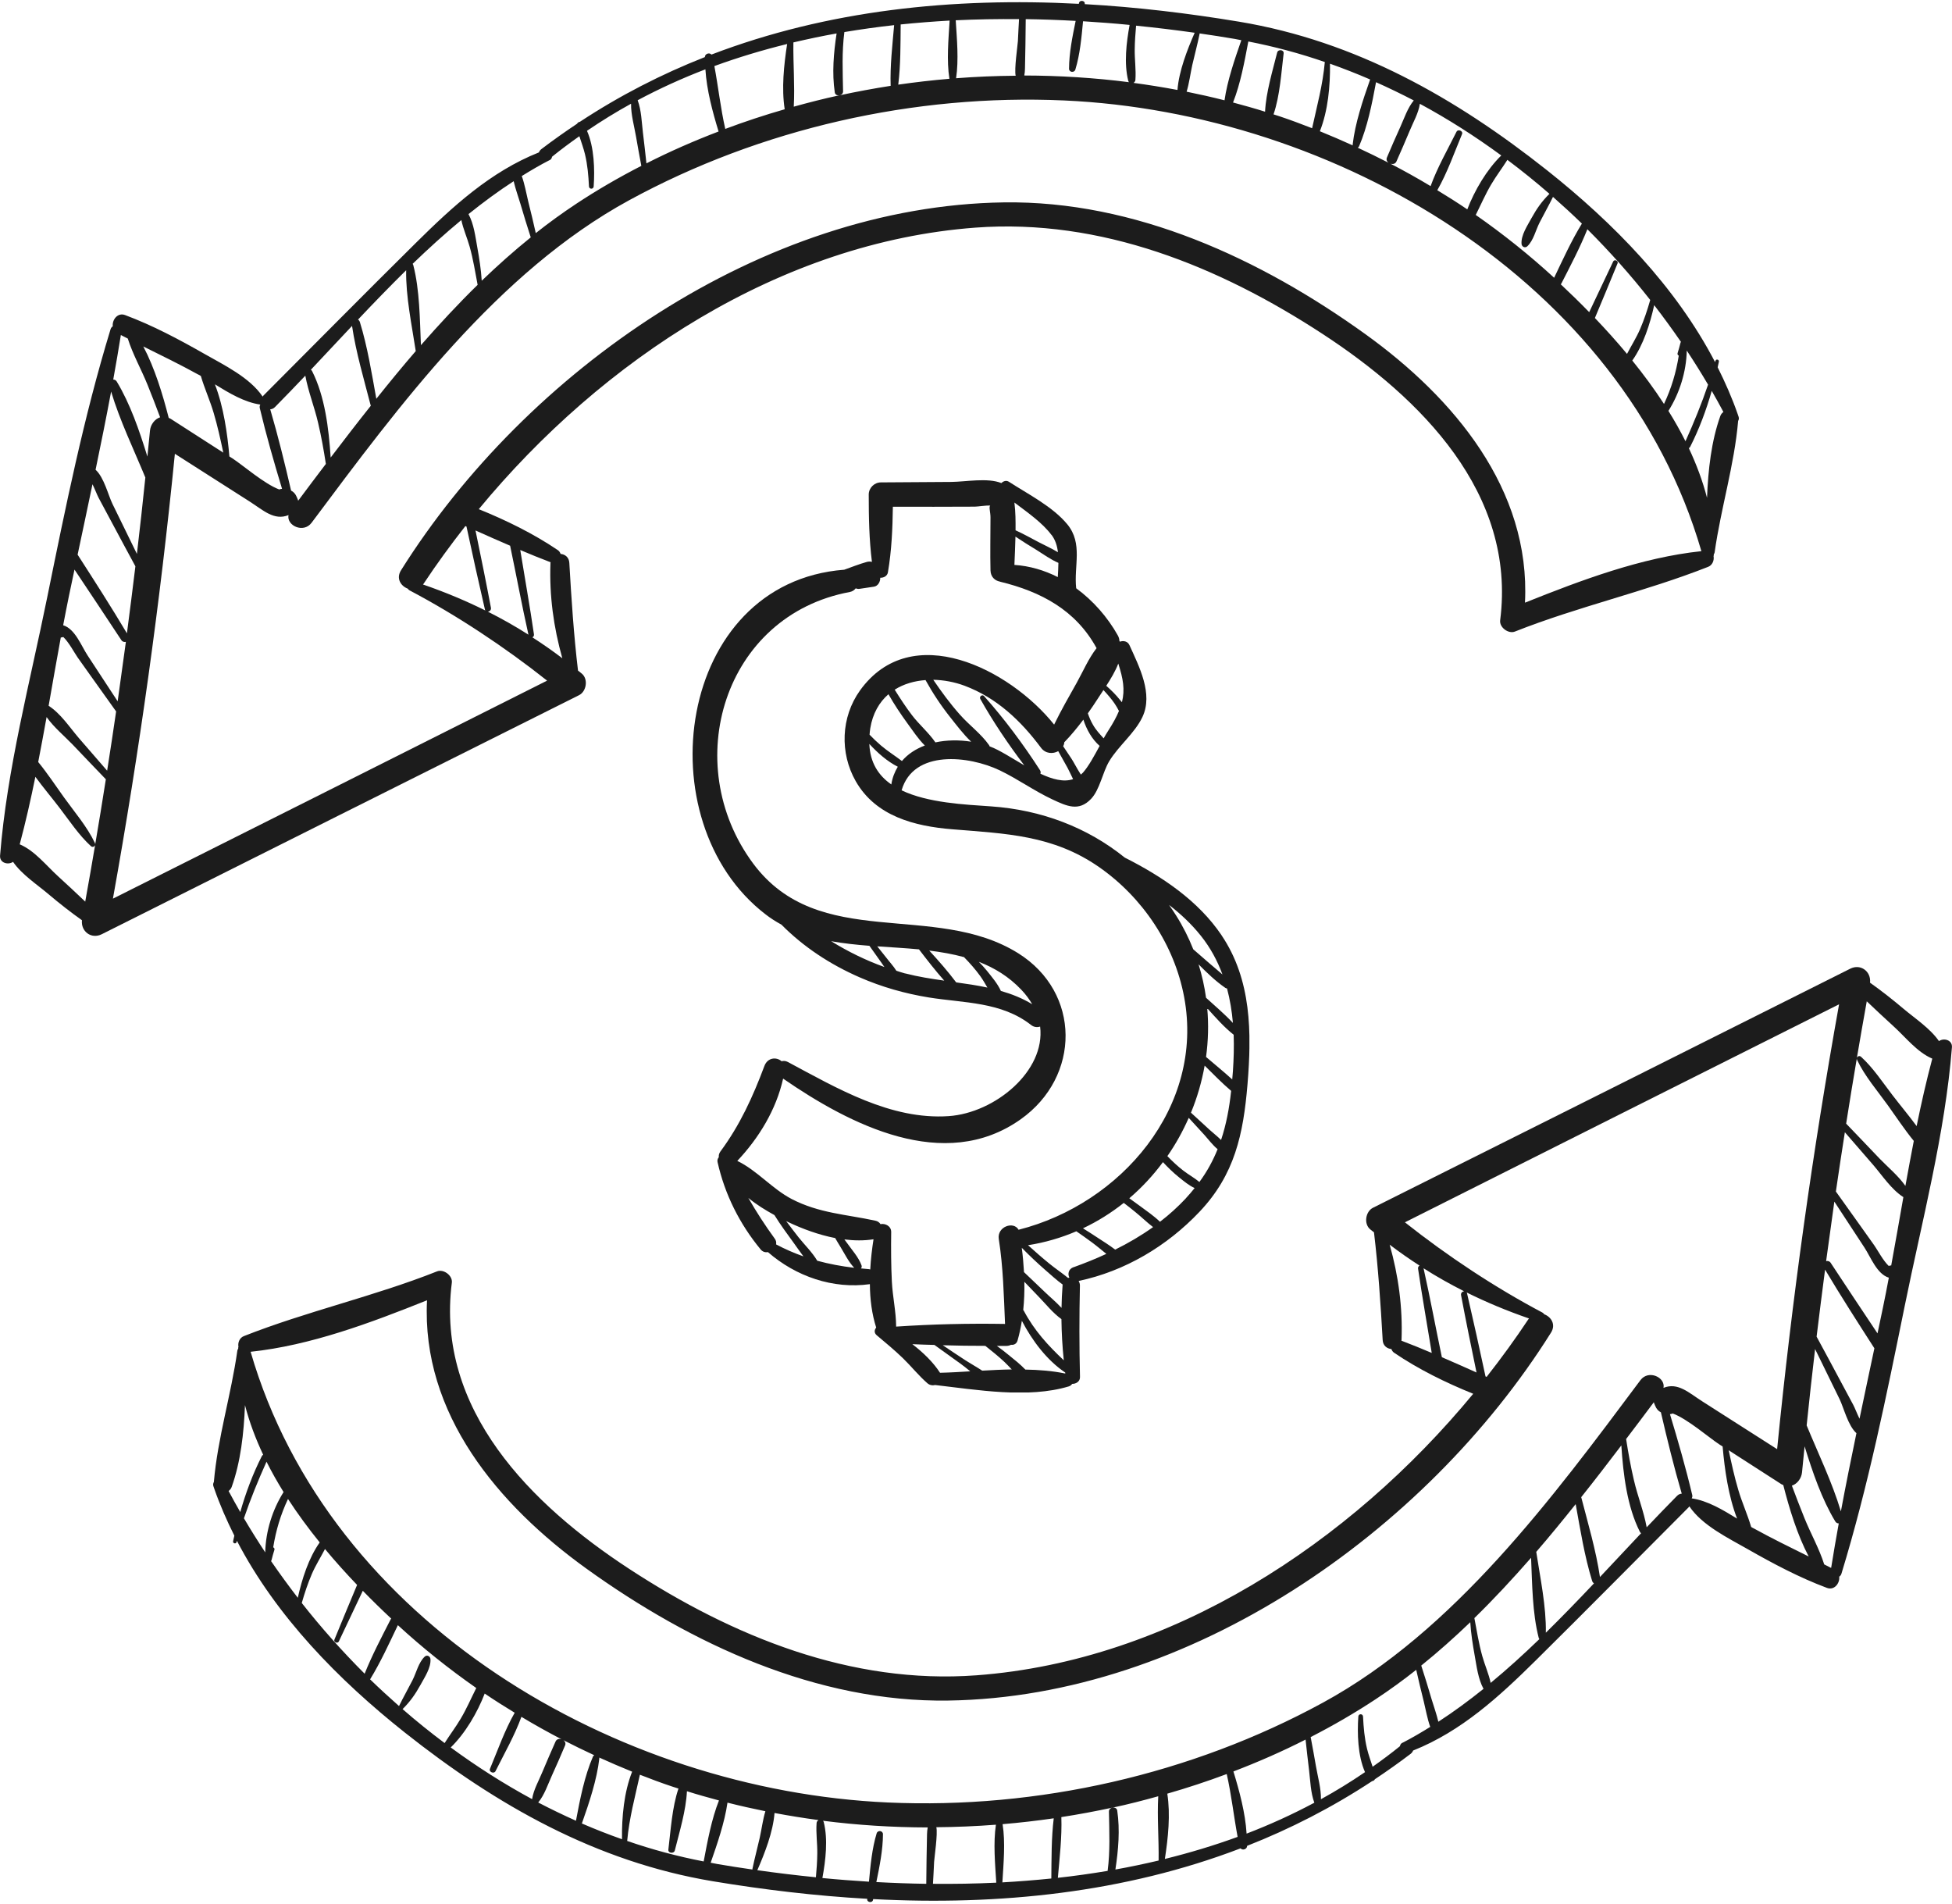 <svg width="80" height="78" viewBox="0 0 80 78" fill="none" xmlns="http://www.w3.org/2000/svg">
<g clip-path="url(#clip0_2643_551)">
<path d="M79.464 42.657C79.108 42.139 78.466 41.718 78.01 41.332C77.57 40.961 77.112 40.599 76.641 40.266C76.691 39.811 76.26 39.477 75.83 39.692C69.311 42.965 62.789 46.225 56.267 49.489C55.965 49.642 55.884 50.146 56.155 50.371C56.208 50.414 56.261 50.452 56.311 50.495C56.486 51.961 56.583 53.435 56.667 54.909C56.679 55.143 56.848 55.261 57.025 55.277C57.044 55.333 57.078 55.389 57.132 55.426C58.133 56.106 59.252 56.655 60.378 57.11C55.319 63.237 48.008 68.05 40.024 68.645C34.877 69.029 30.027 67.056 25.788 64.285C21.777 61.663 17.85 57.764 18.518 52.556C18.555 52.266 18.181 51.989 17.913 52.094C15.318 53.123 12.576 53.728 9.994 54.747C9.816 54.816 9.741 55.018 9.772 55.183C9.772 55.196 9.763 55.208 9.763 55.224C9.763 55.236 9.763 55.252 9.763 55.264C9.747 55.283 9.732 55.305 9.728 55.339C9.476 57.135 8.918 58.927 8.765 60.725C8.737 60.772 8.724 60.831 8.746 60.897C8.752 60.919 8.762 60.937 8.768 60.959C8.771 60.971 8.777 60.984 8.78 60.996C9.011 61.66 9.292 62.299 9.604 62.923C9.588 62.998 9.569 63.075 9.554 63.15C9.535 63.241 9.669 63.278 9.694 63.188C9.7 63.169 9.707 63.15 9.71 63.135C11.322 66.233 13.874 68.835 16.593 70.992C20.349 73.969 24.438 76.288 29.21 77.083C31.312 77.432 33.43 77.684 35.542 77.803C35.542 77.809 35.542 77.815 35.542 77.818C35.526 77.952 35.754 77.984 35.779 77.85C35.779 77.837 35.782 77.828 35.785 77.815C40.962 78.087 46.093 77.553 50.843 75.736C50.922 75.83 51.109 75.777 51.112 75.633C52.88 74.938 54.593 74.062 56.236 72.981C56.283 72.975 56.327 72.947 56.349 72.903C56.844 72.573 57.334 72.227 57.818 71.859C57.868 71.818 57.896 71.775 57.914 71.728C59.895 70.939 61.445 69.515 62.949 68.028C65.044 65.955 67.115 63.858 69.199 61.769C69.215 61.754 69.227 61.738 69.237 61.723C69.76 62.505 70.833 63.022 71.613 63.468C72.664 64.067 73.74 64.64 74.876 65.064C75.178 65.176 75.409 64.871 75.378 64.603C75.418 64.578 75.453 64.537 75.471 64.475C76.572 60.869 77.312 57.2 78.063 53.507C78.768 50.031 79.716 46.453 79.997 42.915C80.022 42.613 79.666 42.516 79.464 42.66V42.657ZM57.434 54.934C57.434 54.934 57.44 54.918 57.44 54.906C57.49 53.563 57.312 52.272 56.954 51.001C57.359 51.309 57.768 51.593 58.179 51.858C58.139 51.879 58.108 51.923 58.117 51.982C58.285 53.136 58.491 54.283 58.678 55.436C58.267 55.261 57.852 55.093 57.434 54.934ZM59.093 55.61C58.838 54.398 58.613 53.176 58.342 51.967C58.884 52.313 59.44 52.624 60.007 52.911C59.935 52.914 59.864 52.977 59.879 53.067C60.079 54.127 60.294 55.183 60.513 56.237C60.041 56.025 59.568 55.816 59.09 55.61H59.093ZM60.881 56.396C60.637 55.261 60.388 54.127 60.126 52.998C60.123 52.983 60.116 52.97 60.107 52.958C60.918 53.36 61.76 53.712 62.665 54.024C62.655 54.036 62.646 54.046 62.637 54.058C62.106 54.859 61.532 55.648 60.927 56.418C60.912 56.411 60.893 56.402 60.877 56.396H60.881ZM17.501 53.282C17.267 57.923 20.414 61.67 24.039 64.278C28.327 67.364 33.483 69.761 38.867 69.68C48.763 69.537 58.435 62.776 63.566 54.604C63.775 54.27 63.572 53.958 63.288 53.852C63.273 53.828 63.251 53.803 63.217 53.784C61.28 52.761 59.321 51.465 57.578 50.084C63.507 47.104 69.439 44.125 75.372 41.151C74.286 47.192 73.438 53.273 72.833 59.379C71.813 58.724 70.79 58.073 69.767 57.421C69.218 57.072 68.766 56.627 68.176 56.867C68.263 56.436 67.561 56.109 67.231 56.552C63.628 61.374 59.605 66.828 54.221 69.764C48.825 72.707 42.531 74.131 36.393 73.857C25.283 73.361 13.493 66.492 10.271 55.389C12.726 55.13 15.196 54.202 17.501 53.279V53.282ZM9.37 61.093C9.423 61.049 9.47 60.999 9.495 60.928C9.863 59.899 9.994 58.73 10.04 57.574C10.218 58.266 10.474 58.946 10.786 59.609C10.764 59.619 10.745 59.637 10.73 59.666C10.358 60.398 10.072 61.168 9.847 61.956C9.682 61.67 9.523 61.383 9.37 61.096V61.093ZM9.997 62.212C10.265 61.423 10.58 60.657 10.923 59.893C11.135 60.317 11.369 60.731 11.622 61.137C11.163 61.863 10.889 62.745 10.87 63.608C10.568 63.15 10.274 62.683 9.997 62.212ZM11.11 63.967C11.11 63.967 11.123 63.945 11.126 63.933C11.16 63.786 11.204 63.646 11.247 63.499C11.26 63.456 11.235 63.418 11.197 63.4C11.31 62.705 11.497 62.072 11.803 61.42C12.202 62.034 12.642 62.63 13.103 63.2C12.648 63.842 12.377 64.696 12.205 65.469C11.825 64.977 11.46 64.475 11.11 63.967ZM12.367 65.684C12.483 65.276 12.617 64.874 12.785 64.484C12.938 64.132 13.144 63.808 13.319 63.471C13.746 63.986 14.189 64.475 14.635 64.942C14.323 65.687 14.011 66.435 13.705 67.183C13.662 67.286 13.836 67.361 13.886 67.258C14.217 66.566 14.541 65.874 14.869 65.182C15.258 65.581 15.648 65.962 16.035 66.323C16.029 66.333 16.02 66.339 16.013 66.348C15.642 67.074 15.249 67.819 14.944 68.58C14.027 67.663 13.162 66.694 12.367 65.681V65.684ZM16.497 70.026C16.497 70.026 16.5 70.026 16.503 70.026C16.809 69.724 17.021 69.421 17.233 69.038C17.398 68.733 17.669 68.337 17.642 67.978C17.632 67.86 17.498 67.794 17.404 67.882C17.149 68.125 17.064 68.536 16.905 68.848C16.724 69.203 16.528 69.546 16.353 69.905C15.951 69.549 15.552 69.185 15.168 68.811C15.598 68.109 15.951 67.333 16.306 66.591C17.317 67.52 18.393 68.38 19.519 69.166C19.307 69.587 19.123 70.017 18.88 70.425C18.677 70.768 18.434 71.086 18.222 71.422C17.632 70.98 17.055 70.516 16.497 70.029V70.026ZM18.471 71.603C19.073 71.017 19.569 70.163 19.865 69.393C20.268 69.668 20.679 69.926 21.094 70.179C20.686 70.893 20.396 71.722 20.081 72.476C20.024 72.607 20.246 72.697 20.308 72.573C20.667 71.853 21.094 71.108 21.369 70.347C21.908 70.671 22.457 70.977 23.015 71.267C22.922 71.236 22.816 71.254 22.769 71.357C22.582 71.772 22.404 72.192 22.226 72.613C22.08 72.969 21.865 73.336 21.808 73.72C20.654 73.096 19.541 72.386 18.474 71.603H18.471ZM22.061 73.854C22.314 73.545 22.448 73.131 22.61 72.772C22.797 72.358 22.984 71.94 23.159 71.519C23.196 71.432 23.159 71.354 23.093 71.304C23.512 71.519 23.933 71.725 24.357 71.921C24.332 71.931 24.313 71.949 24.301 71.977C23.957 72.772 23.77 73.72 23.605 74.605C23.084 74.371 22.566 74.122 22.058 73.857L22.061 73.854ZM23.848 74.714C24.151 73.854 24.463 72.922 24.563 72.049C24.563 72.037 24.563 72.024 24.559 72.015C25.006 72.217 25.455 72.411 25.907 72.594C25.573 73.439 25.48 74.449 25.492 75.362C24.937 75.166 24.388 74.951 23.848 74.717V74.714ZM25.704 75.434C25.788 74.493 26.025 73.632 26.225 72.719C26.665 72.891 27.105 73.056 27.554 73.205C27.638 73.233 27.722 73.258 27.806 73.286C27.544 74.053 27.488 75.001 27.392 75.786C27.373 75.939 27.619 75.967 27.657 75.82C27.844 75.069 28.115 74.19 28.153 73.395C28.586 73.533 29.026 73.654 29.466 73.773C29.16 74.546 28.998 75.437 28.839 76.272C27.775 76.067 26.727 75.786 25.701 75.431L25.704 75.434ZM30.835 76.603C30.352 76.534 29.874 76.459 29.4 76.378C29.31 76.363 29.216 76.344 29.126 76.325C29.403 75.528 29.697 74.677 29.815 73.863C30.33 73.994 30.847 74.109 31.368 74.215C31.262 74.564 31.215 74.948 31.137 75.3C31.041 75.727 30.925 76.148 30.838 76.575C30.838 76.584 30.838 76.59 30.838 76.6L30.835 76.603ZM33.495 75.951C33.492 76.275 33.467 76.6 33.439 76.921C32.632 76.84 31.827 76.743 31.038 76.631C31.34 75.939 31.683 75.066 31.743 74.287C32.338 74.399 32.94 74.496 33.545 74.577C33.505 74.602 33.471 74.642 33.467 74.698C33.436 75.113 33.502 75.537 33.495 75.951ZM37.993 75.147C37.977 75.827 37.968 76.509 37.962 77.189C37.279 77.179 36.596 77.154 35.916 77.117C36.05 76.466 36.184 75.799 36.187 75.157C36.187 75.007 35.972 74.979 35.928 75.122C35.738 75.746 35.676 76.431 35.613 77.102C34.974 77.061 34.334 77.014 33.705 76.952C33.839 76.213 33.938 75.375 33.761 74.664C33.754 74.639 33.745 74.621 33.729 74.605C35.145 74.786 36.583 74.876 38.021 74.879C38.002 74.969 37.996 75.066 37.993 75.153V75.147ZM38.236 77.192C38.252 76.89 38.271 76.59 38.283 76.288C38.293 76.117 38.439 75.125 38.374 74.87C39.188 74.864 40.002 74.829 40.816 74.767C40.704 75.521 40.782 76.363 40.831 77.142C39.968 77.183 39.1 77.198 38.236 77.189V77.192ZM43.09 76.971C42.422 77.039 41.755 77.092 41.081 77.13C41.128 76.347 41.209 75.499 41.09 74.745C41.792 74.686 42.491 74.605 43.186 74.505C43.087 75.316 43.096 76.154 43.087 76.971H43.09ZM45.448 74.231C45.463 75.051 45.501 75.839 45.395 76.659C44.721 76.771 44.041 76.868 43.355 76.943C43.426 76.12 43.526 75.275 43.498 74.455C44.203 74.346 44.902 74.215 45.597 74.066C45.519 74.081 45.444 74.137 45.448 74.231ZM45.713 76.603C45.834 75.811 45.906 74.979 45.788 74.187C45.772 74.091 45.688 74.056 45.607 74.066C46.234 73.932 46.854 73.773 47.469 73.601C47.422 74.468 47.497 75.362 47.484 76.235C46.898 76.372 46.309 76.497 45.713 76.603ZM47.74 76.173C47.874 75.303 47.974 74.349 47.84 73.495C48.663 73.258 49.477 72.99 50.276 72.691C50.469 73.545 50.563 74.412 50.722 75.266C49.749 75.621 48.754 75.92 47.74 76.17V76.173ZM51.09 75.132C51.037 74.281 50.797 73.392 50.55 72.585C51.561 72.199 52.55 71.765 53.507 71.279C53.554 71.7 53.598 72.121 53.651 72.541C53.704 72.987 53.713 73.445 53.866 73.866C52.968 74.346 52.041 74.767 51.09 75.132ZM57.478 71.407C57.415 71.438 57.384 71.491 57.375 71.55C57.01 71.846 56.636 72.124 56.255 72.392C56.177 72.149 56.087 71.906 56.027 71.659C55.921 71.22 55.884 70.784 55.862 70.335C55.856 70.21 55.675 70.21 55.669 70.335C55.622 71.02 55.644 71.934 55.943 72.613C55.357 73.012 54.755 73.383 54.137 73.723C54.144 73.277 54.009 72.813 53.934 72.379C53.866 71.977 53.791 71.578 53.716 71.176C54.633 70.706 55.522 70.191 56.377 69.627C56.947 69.25 57.503 68.848 58.042 68.421C58.136 68.854 58.245 69.287 58.351 69.718C58.435 70.06 58.495 70.422 58.616 70.759C58.245 70.989 57.868 71.211 57.481 71.41L57.478 71.407ZM58.947 70.543C58.875 70.232 58.763 69.926 58.672 69.624C58.535 69.163 58.398 68.701 58.248 68.246C58.941 67.688 59.608 67.093 60.257 66.47C60.285 66.928 60.357 67.383 60.438 67.835C60.519 68.284 60.578 68.792 60.8 69.2C60.201 69.68 59.586 70.135 58.95 70.547L58.947 70.543ZM61.093 68.957C61.015 68.586 60.852 68.225 60.75 67.86C60.606 67.346 60.525 66.825 60.425 66.301C61.23 65.516 62 64.684 62.749 63.83C62.796 64.908 62.799 66.086 63.061 67.106C63.067 67.127 63.076 67.146 63.089 67.162C62.443 67.785 61.779 68.39 61.096 68.954L61.093 68.957ZM63.354 66.9C63.373 65.825 63.123 64.653 62.961 63.587C63.513 62.948 64.049 62.293 64.577 61.632C64.767 62.683 64.938 63.761 65.25 64.774C65.266 64.824 65.294 64.858 65.328 64.877C64.683 65.56 64.025 66.239 63.354 66.9ZM65.572 64.618C65.409 63.521 65.082 62.424 64.804 61.346C65.366 60.641 65.912 59.93 66.448 59.226C66.526 60.42 66.685 61.732 67.209 62.767C67.222 62.792 67.24 62.81 67.259 62.823C66.701 63.415 66.139 64.017 65.572 64.618ZM68.725 61.299C68.313 61.716 67.898 62.147 67.487 62.58C67.368 61.928 67.112 61.296 66.963 60.647C66.832 60.093 66.732 59.528 66.644 58.964C67.028 58.459 67.409 57.954 67.78 57.456C67.783 57.468 67.783 57.477 67.789 57.49C67.805 57.524 67.817 57.562 67.833 57.596C67.886 57.73 67.964 57.817 68.07 57.87C68.329 58.986 68.603 60.105 68.924 61.202C68.856 61.205 68.787 61.233 68.725 61.299ZM69.333 61.392C69.355 61.352 69.368 61.305 69.352 61.249C69.09 60.142 68.772 59.039 68.441 57.945C68.478 57.942 68.516 57.932 68.556 57.917C69.168 58.144 70.057 58.921 70.472 59.189C70.515 59.217 70.556 59.245 70.6 59.27C70.6 59.27 70.6 59.273 70.6 59.276C70.681 60.205 70.833 61.296 71.192 62.224C70.603 61.863 69.982 61.489 69.333 61.395V61.392ZM71.86 62.62C71.828 62.605 71.797 62.586 71.769 62.567C71.619 62.056 71.392 61.561 71.242 61.049C71.083 60.513 70.964 59.971 70.849 59.425C71.57 59.89 72.29 60.354 73.01 60.816C73.035 60.831 73.06 60.837 73.085 60.85C73.335 61.825 73.659 62.888 74.127 63.777C73.366 63.4 72.605 63.029 71.86 62.617V62.62ZM75.044 64.244C74.951 64.194 74.857 64.151 74.763 64.101C74.558 63.453 74.211 62.842 73.956 62.212C73.775 61.769 73.606 61.321 73.438 60.875C73.656 60.803 73.828 60.579 73.853 60.333C73.887 59.977 73.924 59.619 73.959 59.263C74.289 60.333 74.667 61.433 75.216 62.34C75.25 62.396 75.303 62.421 75.359 62.421C75.25 63.026 75.144 63.633 75.047 64.244H75.044ZM75.446 61.928C75.091 60.741 74.52 59.563 74.043 58.406C74.149 57.362 74.267 56.318 74.389 55.277C74.723 55.963 75.06 56.648 75.393 57.331C75.559 57.668 75.737 58.416 76.083 58.724C75.861 59.79 75.646 60.856 75.446 61.928ZM76.207 58.126C76.108 57.923 76.023 57.699 75.958 57.574C75.777 57.237 75.596 56.898 75.415 56.561C75.094 55.963 74.776 55.364 74.451 54.769C74.561 53.852 74.679 52.939 74.798 52.023C75.446 53.111 76.133 54.18 76.819 55.246C76.616 56.206 76.41 57.166 76.211 58.126H76.207ZM77.171 53.572C77.096 53.927 77.022 54.283 76.947 54.635C76.301 53.675 75.668 52.709 75.028 51.745C74.982 51.674 74.907 51.658 74.841 51.674C74.951 50.86 75.063 50.047 75.178 49.236C75.59 49.863 75.999 50.489 76.41 51.116C76.672 51.515 76.922 52.204 77.411 52.353C77.334 52.761 77.255 53.167 77.171 53.572ZM77.505 51.851C77.477 51.851 77.446 51.858 77.415 51.87C77.415 51.87 77.411 51.87 77.408 51.873C77.181 51.661 76.944 51.212 76.819 51.035C76.635 50.776 76.451 50.517 76.267 50.259C75.924 49.779 75.584 49.302 75.241 48.822C75.359 48.011 75.481 47.201 75.609 46.394C75.992 46.839 76.379 47.282 76.766 47.728C77.146 48.17 77.511 48.734 78.007 49.052C77.842 49.987 77.68 50.923 77.508 51.855L77.505 51.851ZM78.085 48.585C77.795 48.173 77.362 47.815 77.025 47.466C76.569 46.992 76.12 46.512 75.662 46.041C75.802 45.147 75.949 44.249 76.101 43.358C76.095 43.38 76.098 43.405 76.111 43.433C76.429 44.1 76.941 44.692 77.371 45.29C77.72 45.776 78.054 46.285 78.434 46.749C78.316 47.36 78.201 47.974 78.091 48.588L78.085 48.585ZM78.55 46.141C78.232 45.708 77.882 45.293 77.558 44.87C77.153 44.343 76.766 43.751 76.273 43.302C76.207 43.242 76.12 43.283 76.101 43.352C76.232 42.575 76.367 41.803 76.507 41.029C76.872 41.379 77.243 41.721 77.614 42.061C78.107 42.51 78.575 43.115 79.192 43.377C78.949 44.287 78.74 45.212 78.55 46.144V46.141Z" fill="#1C1C1C"/>
</g>
<g clip-path="url(#clip1_2643_551)">
<path d="M0.536 35.316C0.892 35.834 1.534 36.254 1.99 36.641C2.429 37.012 2.888 37.373 3.359 37.707C3.309 38.162 3.739 38.495 4.17 38.28C10.689 35.008 17.211 31.747 23.733 28.484C24.035 28.331 24.116 27.826 23.845 27.602C23.792 27.558 23.739 27.521 23.689 27.477C23.514 26.012 23.418 24.538 23.333 23.064C23.321 22.83 23.152 22.711 22.975 22.696C22.956 22.64 22.922 22.584 22.869 22.546C21.867 21.867 20.748 21.318 19.622 20.863C24.681 14.735 31.992 9.923 39.976 9.327C45.123 8.944 49.973 10.917 54.212 13.688C58.223 16.309 62.15 20.209 61.482 25.417C61.445 25.707 61.819 25.984 62.087 25.878C64.682 24.85 67.424 24.245 70.006 23.226C70.184 23.157 70.259 22.954 70.228 22.789C70.228 22.777 70.237 22.764 70.237 22.749C70.237 22.736 70.237 22.721 70.237 22.708C70.253 22.69 70.268 22.668 70.272 22.634C70.524 20.838 71.082 19.046 71.235 17.247C71.263 17.201 71.276 17.142 71.254 17.076C71.248 17.054 71.238 17.035 71.232 17.014C71.229 17.001 71.223 16.989 71.22 16.976C70.989 16.312 70.708 15.673 70.396 15.05C70.412 14.975 70.431 14.897 70.446 14.822C70.465 14.732 70.331 14.695 70.306 14.785C70.3 14.804 70.293 14.822 70.29 14.838C68.678 11.74 66.126 9.137 63.407 6.98C59.651 4.004 55.562 1.685 50.79 0.89C48.688 0.541 46.57 0.288 44.458 0.17C44.458 0.164 44.458 0.157 44.458 0.154C44.474 0.02 44.246 -0.011 44.221 0.123C44.221 0.136 44.218 0.145 44.215 0.157C39.038 -0.114 33.907 0.419 29.157 2.236C29.078 2.143 28.891 2.196 28.888 2.339C27.12 3.034 25.407 3.91 23.764 4.992C23.717 4.998 23.673 5.026 23.651 5.07C23.155 5.4 22.666 5.746 22.182 6.114C22.132 6.154 22.104 6.198 22.086 6.245C20.105 7.033 18.555 8.458 17.052 9.945C14.956 12.017 12.884 14.115 10.801 16.203C10.785 16.219 10.773 16.235 10.764 16.25C10.24 15.468 9.167 14.95 8.387 14.505C7.336 13.906 6.26 13.333 5.124 12.909C4.822 12.796 4.591 13.102 4.622 13.37C4.582 13.395 4.547 13.435 4.529 13.498C3.428 17.104 2.688 20.773 1.937 24.466C1.232 27.942 0.284 31.52 0.003 35.057C-0.022 35.36 0.334 35.456 0.536 35.313V35.316ZM22.566 23.039C22.566 23.039 22.56 23.054 22.56 23.067C22.51 24.41 22.688 25.701 23.046 26.972C22.641 26.664 22.232 26.38 21.82 26.115C21.861 26.093 21.892 26.05 21.883 25.99C21.715 24.837 21.509 23.69 21.322 22.537C21.733 22.711 22.148 22.88 22.566 23.039ZM20.907 22.362C21.162 23.575 21.387 24.797 21.658 26.006C21.116 25.66 20.56 25.348 19.993 25.062C20.064 25.058 20.136 24.996 20.121 24.906C19.921 23.846 19.706 22.789 19.488 21.736C19.959 21.948 20.433 22.157 20.91 22.362H20.907ZM19.119 21.577C19.363 22.711 19.612 23.846 19.874 24.974C19.877 24.99 19.884 25.002 19.893 25.015C19.082 24.613 18.24 24.261 17.335 23.949C17.345 23.936 17.354 23.927 17.363 23.915C17.894 23.113 18.468 22.325 19.073 21.555C19.088 21.561 19.107 21.571 19.123 21.577H19.119ZM62.499 24.691C62.733 20.05 59.586 16.303 55.961 13.694C51.673 10.608 46.517 8.212 41.133 8.293C31.237 8.436 21.565 15.197 16.434 23.369C16.225 23.703 16.428 24.014 16.712 24.12C16.727 24.145 16.749 24.17 16.783 24.189C18.72 25.211 20.679 26.508 22.422 27.889C16.493 30.868 10.561 33.848 4.628 36.822C5.714 30.781 6.562 24.7 7.167 18.594C8.187 19.248 9.21 19.9 10.233 20.551C10.782 20.901 11.235 21.346 11.824 21.106C11.737 21.536 12.438 21.864 12.769 21.421C16.372 16.599 20.395 11.145 25.779 8.208C31.174 5.266 37.469 3.842 43.607 4.116C54.717 4.611 66.507 11.481 69.729 22.584C67.274 22.842 64.804 23.771 62.499 24.694V24.691ZM70.63 16.88C70.577 16.923 70.53 16.973 70.505 17.045C70.137 18.073 70.006 19.242 69.96 20.399C69.782 19.707 69.526 19.027 69.214 18.363C69.236 18.354 69.255 18.335 69.27 18.307C69.641 17.575 69.928 16.805 70.153 16.016C70.318 16.303 70.477 16.59 70.63 16.877V16.88ZM70.003 15.761C69.735 16.549 69.42 17.316 69.077 18.08C68.865 17.656 68.631 17.241 68.378 16.836C68.837 16.11 69.111 15.228 69.13 14.364C69.433 14.822 69.726 15.29 70.003 15.761ZM68.89 14.006C68.89 14.006 68.877 14.028 68.874 14.04C68.84 14.187 68.796 14.327 68.753 14.473C68.74 14.517 68.765 14.554 68.802 14.573C68.69 15.268 68.503 15.901 68.197 16.552C67.798 15.938 67.358 15.343 66.897 14.773C67.352 14.13 67.624 13.277 67.795 12.504C68.175 12.996 68.54 13.498 68.89 14.006ZM67.633 12.288C67.517 12.697 67.383 13.099 67.215 13.489C67.062 13.841 66.856 14.165 66.681 14.501C66.254 13.987 65.811 13.498 65.365 13.03C65.677 12.285 65.989 11.537 66.295 10.789C66.338 10.686 66.164 10.611 66.114 10.714C65.783 11.406 65.459 12.098 65.131 12.79C64.742 12.391 64.352 12.011 63.965 11.649C63.971 11.64 63.98 11.634 63.987 11.624C64.358 10.898 64.751 10.153 65.056 9.393C65.974 10.309 66.838 11.279 67.633 12.292V12.288ZM63.503 7.947C63.503 7.947 63.5 7.947 63.497 7.947C63.191 8.249 62.979 8.551 62.767 8.935C62.602 9.24 62.331 9.636 62.358 9.994C62.368 10.113 62.502 10.178 62.596 10.091C62.851 9.848 62.936 9.436 63.095 9.125C63.276 8.769 63.472 8.427 63.647 8.068C64.049 8.423 64.448 8.788 64.832 9.162C64.401 9.863 64.049 10.64 63.694 11.381C62.683 10.453 61.607 9.592 60.481 8.807C60.693 8.386 60.877 7.956 61.12 7.548C61.323 7.205 61.566 6.887 61.778 6.55C62.368 6.993 62.945 7.457 63.503 7.943V7.947ZM61.529 6.369C60.927 6.955 60.431 7.809 60.135 8.579C59.732 8.305 59.321 8.046 58.906 7.794C59.314 7.08 59.604 6.251 59.919 5.497C59.976 5.366 59.754 5.275 59.692 5.4C59.333 6.12 58.906 6.865 58.631 7.626C58.092 7.301 57.543 6.996 56.984 6.706C57.078 6.737 57.184 6.719 57.231 6.616C57.418 6.201 57.596 5.78 57.774 5.36C57.92 5.004 58.135 4.636 58.191 4.253C59.346 4.876 60.459 5.587 61.526 6.369H61.529ZM57.939 4.119C57.686 4.428 57.552 4.842 57.39 5.201C57.203 5.615 57.016 6.033 56.841 6.454C56.804 6.541 56.841 6.619 56.907 6.669C56.489 6.454 56.068 6.248 55.643 6.051C55.668 6.042 55.687 6.023 55.699 5.995C56.042 5.201 56.23 4.253 56.395 3.368C56.916 3.602 57.434 3.851 57.942 4.116L57.939 4.119ZM56.152 3.259C55.849 4.119 55.537 5.051 55.437 5.924C55.437 5.936 55.437 5.949 55.441 5.958C54.995 5.755 54.545 5.562 54.093 5.378C54.427 4.534 54.52 3.524 54.508 2.61C55.063 2.807 55.612 3.022 56.152 3.256V3.259ZM54.296 2.539C54.212 3.48 53.975 4.34 53.775 5.254C53.335 5.082 52.895 4.917 52.446 4.767C52.362 4.739 52.278 4.714 52.194 4.686C52.456 3.92 52.512 2.972 52.608 2.187C52.627 2.034 52.381 2.006 52.343 2.152C52.156 2.903 51.885 3.782 51.847 4.577C51.414 4.44 50.974 4.318 50.534 4.2C50.84 3.427 51.002 2.536 51.161 1.7C52.225 1.906 53.273 2.187 54.299 2.542L54.296 2.539ZM49.165 1.37C49.648 1.438 50.126 1.513 50.6 1.594C50.69 1.61 50.784 1.629 50.874 1.647C50.597 2.445 50.303 3.296 50.185 4.11C49.67 3.979 49.153 3.863 48.632 3.757C48.738 3.408 48.785 3.025 48.862 2.673C48.959 2.246 49.075 1.825 49.162 1.398C49.162 1.389 49.162 1.382 49.162 1.373L49.165 1.37ZM46.505 2.021C46.508 1.697 46.533 1.373 46.561 1.052C47.368 1.133 48.173 1.23 48.962 1.342C48.66 2.034 48.317 2.907 48.257 3.686C47.662 3.574 47.06 3.477 46.455 3.396C46.495 3.371 46.529 3.33 46.533 3.274C46.564 2.86 46.498 2.436 46.505 2.021ZM42.007 2.825C42.023 2.146 42.032 1.463 42.038 0.784C42.721 0.793 43.404 0.818 44.084 0.856C43.95 1.507 43.816 2.174 43.813 2.816C43.813 2.966 44.028 2.994 44.072 2.85C44.262 2.227 44.324 1.541 44.387 0.871C45.026 0.912 45.666 0.958 46.295 1.021C46.161 1.76 46.062 2.598 46.239 3.309C46.246 3.334 46.255 3.352 46.271 3.368C44.855 3.187 43.417 3.097 41.979 3.094C41.998 3.003 42.004 2.907 42.007 2.819V2.825ZM41.764 0.781C41.748 1.083 41.729 1.382 41.717 1.685C41.707 1.856 41.561 2.847 41.626 3.103C40.812 3.109 39.998 3.143 39.184 3.206C39.296 2.451 39.218 1.61 39.169 0.831C40.032 0.79 40.9 0.775 41.764 0.784V0.781ZM36.91 1.002C37.578 0.934 38.245 0.881 38.919 0.843C38.872 1.625 38.791 2.473 38.91 3.228C38.208 3.287 37.509 3.368 36.814 3.468C36.913 2.657 36.904 1.819 36.913 1.002H36.91ZM34.552 3.742C34.537 2.922 34.499 2.134 34.605 1.314C35.279 1.202 35.959 1.105 36.645 1.03C36.574 1.853 36.474 2.698 36.502 3.517C35.797 3.627 35.098 3.757 34.403 3.907C34.481 3.891 34.556 3.835 34.552 3.742ZM34.287 1.37C34.166 2.162 34.094 2.994 34.212 3.785C34.228 3.882 34.312 3.916 34.393 3.907C33.766 4.041 33.146 4.2 32.531 4.371C32.578 3.505 32.503 2.61 32.516 1.738C33.102 1.601 33.691 1.476 34.287 1.37ZM32.26 1.8C32.126 2.67 32.026 3.623 32.16 4.477C31.337 4.714 30.523 4.982 29.724 5.282C29.531 4.428 29.437 3.561 29.278 2.707C30.251 2.352 31.246 2.052 32.26 1.803V1.8ZM28.91 2.841C28.963 3.692 29.203 4.58 29.45 5.388C28.439 5.774 27.45 6.207 26.493 6.694C26.446 6.273 26.402 5.852 26.349 5.431C26.296 4.986 26.287 4.527 26.134 4.107C27.032 3.627 27.959 3.206 28.91 2.841ZM22.522 6.566C22.585 6.535 22.616 6.482 22.625 6.422C22.99 6.126 23.364 5.849 23.745 5.581C23.823 5.824 23.913 6.067 23.973 6.313C24.079 6.753 24.116 7.189 24.138 7.638C24.144 7.763 24.325 7.763 24.331 7.638C24.378 6.952 24.356 6.039 24.057 5.36C24.643 4.961 25.245 4.59 25.863 4.25C25.857 4.696 25.991 5.16 26.066 5.593C26.134 5.995 26.209 6.394 26.284 6.796C25.367 7.267 24.478 7.781 23.623 8.346C23.052 8.723 22.497 9.125 21.958 9.552C21.864 9.119 21.755 8.685 21.649 8.255C21.565 7.912 21.506 7.551 21.384 7.214C21.755 6.983 22.132 6.762 22.519 6.563L22.522 6.566ZM21.053 7.429C21.125 7.741 21.237 8.046 21.328 8.349C21.465 8.81 21.602 9.271 21.752 9.726C21.059 10.284 20.392 10.88 19.743 11.503C19.715 11.045 19.643 10.59 19.562 10.138C19.481 9.689 19.422 9.181 19.201 8.773C19.799 8.293 20.414 7.837 21.05 7.426L21.053 7.429ZM18.907 9.016C18.985 9.387 19.148 9.748 19.25 10.113C19.394 10.627 19.475 11.148 19.575 11.671C18.77 12.457 18 13.289 17.251 14.143C17.204 13.065 17.201 11.886 16.939 10.867C16.933 10.845 16.924 10.827 16.911 10.811C17.557 10.188 18.221 9.583 18.904 9.019L18.907 9.016ZM16.646 11.073C16.627 12.148 16.877 13.32 17.039 14.386C16.487 15.025 15.95 15.68 15.423 16.34C15.233 15.29 15.062 14.212 14.75 13.199C14.734 13.149 14.706 13.114 14.672 13.096C15.317 12.413 15.975 11.734 16.646 11.073ZM14.428 13.354C14.591 14.452 14.918 15.549 15.196 16.627C14.634 17.332 14.088 18.042 13.552 18.747C13.474 17.553 13.315 16.241 12.791 15.206C12.778 15.181 12.76 15.162 12.741 15.15C13.299 14.558 13.861 13.956 14.428 13.354ZM11.275 16.674C11.687 16.256 12.102 15.826 12.513 15.393C12.632 16.044 12.888 16.677 13.037 17.325C13.168 17.88 13.268 18.444 13.355 19.009C12.972 19.513 12.591 20.018 12.22 20.517C12.217 20.505 12.217 20.495 12.211 20.483C12.195 20.448 12.183 20.411 12.167 20.377C12.114 20.243 12.036 20.155 11.93 20.102C11.671 18.987 11.397 17.868 11.075 16.771C11.144 16.767 11.213 16.739 11.275 16.674ZM10.667 16.58C10.645 16.621 10.633 16.668 10.648 16.724C10.91 17.83 11.228 18.934 11.559 20.028C11.521 20.031 11.484 20.04 11.444 20.056C10.832 19.828 9.943 19.052 9.528 18.784C9.485 18.756 9.444 18.728 9.401 18.703C9.401 18.703 9.401 18.7 9.401 18.697C9.319 17.768 9.167 16.677 8.808 15.748C9.397 16.11 10.018 16.484 10.667 16.577V16.58ZM8.14 15.352C8.172 15.368 8.203 15.387 8.231 15.405C8.381 15.916 8.608 16.412 8.758 16.923C8.917 17.459 9.036 18.002 9.151 18.547C8.431 18.083 7.71 17.618 6.99 17.157C6.965 17.142 6.94 17.135 6.915 17.123C6.665 16.147 6.341 15.084 5.873 14.196C6.634 14.573 7.395 14.944 8.14 15.355V15.352ZM4.956 13.729C5.049 13.778 5.143 13.822 5.237 13.872C5.442 14.52 5.789 15.131 6.044 15.761C6.225 16.203 6.394 16.652 6.562 17.098C6.344 17.169 6.172 17.394 6.147 17.64C6.113 17.995 6.076 18.354 6.041 18.709C5.711 17.64 5.333 16.54 4.784 15.633C4.75 15.577 4.697 15.552 4.641 15.552C4.75 14.947 4.856 14.339 4.953 13.729H4.956ZM4.554 16.044C4.909 17.232 5.48 18.41 5.957 19.566C5.851 20.611 5.733 21.655 5.611 22.696C5.277 22.01 4.94 21.324 4.607 20.642C4.441 20.305 4.263 19.557 3.917 19.248C4.139 18.183 4.354 17.116 4.554 16.044ZM3.793 19.847C3.892 20.05 3.977 20.274 4.042 20.399C4.223 20.735 4.404 21.075 4.585 21.412C4.906 22.01 5.224 22.608 5.549 23.204C5.439 24.12 5.321 25.034 5.202 25.95C4.554 24.862 3.867 23.793 3.181 22.727C3.384 21.767 3.59 20.807 3.789 19.847H3.793ZM2.829 24.401C2.904 24.045 2.978 23.69 3.053 23.338C3.699 24.298 4.332 25.264 4.972 26.227C5.018 26.299 5.093 26.315 5.159 26.299C5.049 27.113 4.937 27.926 4.822 28.736C4.41 28.11 4.002 27.483 3.59 26.857C3.328 26.458 3.078 25.769 2.589 25.619C2.667 25.211 2.745 24.806 2.829 24.401ZM2.495 26.121C2.523 26.121 2.554 26.115 2.585 26.103C2.585 26.103 2.589 26.103 2.592 26.099C2.819 26.311 3.056 26.76 3.181 26.938C3.365 27.197 3.549 27.455 3.733 27.714C4.076 28.194 4.416 28.671 4.759 29.151C4.641 29.961 4.519 30.772 4.391 31.579C4.008 31.133 3.621 30.691 3.234 30.245C2.854 29.802 2.489 29.238 1.993 28.92C2.158 27.985 2.32 27.05 2.492 26.118L2.495 26.121ZM1.915 29.388C2.205 29.799 2.638 30.158 2.975 30.507C3.431 30.981 3.88 31.461 4.338 31.931C4.198 32.826 4.051 33.724 3.899 34.615C3.905 34.593 3.902 34.568 3.889 34.54C3.571 33.873 3.06 33.281 2.629 32.682C2.28 32.196 1.946 31.688 1.566 31.224C1.684 30.613 1.799 29.999 1.909 29.385L1.915 29.388ZM1.45 31.831C1.768 32.265 2.118 32.679 2.442 33.103C2.847 33.63 3.234 34.222 3.727 34.671C3.793 34.73 3.88 34.69 3.899 34.621C3.768 35.397 3.633 36.17 3.493 36.943C3.128 36.594 2.757 36.251 2.386 35.911C1.893 35.463 1.425 34.858 0.808 34.596C1.051 33.686 1.26 32.76 1.45 31.828V31.831Z" fill="#1C1C1C"/>
</g>
<g clip-path="url(#clip2_2643_551)">
<path d="M50.061 38.317C49.103 36.899 47.615 35.905 46.099 35.141C44.565 33.904 42.681 33.184 40.616 33.041C39.537 32.966 38.028 32.9 36.951 32.383C37.438 30.7 39.718 30.965 40.969 31.563C41.711 31.918 42.382 32.405 43.127 32.754C43.726 33.034 44.212 33.262 44.715 32.735C45.077 32.355 45.186 31.644 45.463 31.186C45.844 30.556 46.505 30.045 46.82 29.381C47.272 28.431 46.683 27.308 46.29 26.436C46.215 26.271 46.043 26.242 45.897 26.292C45.891 26.283 45.884 26.274 45.878 26.264C45.875 26.189 45.856 26.115 45.813 26.037C45.395 25.292 44.805 24.616 44.106 24.104C44.004 23.188 44.393 22.275 43.742 21.483C43.143 20.757 42.135 20.249 41.355 19.744C41.243 19.669 41.121 19.713 41.04 19.794C40.479 19.566 39.581 19.741 38.988 19.747C38.028 19.753 37.064 19.759 36.103 19.766C35.832 19.766 35.604 19.993 35.604 20.264C35.604 21.196 35.62 22.103 35.735 23.023C35.676 23.007 35.607 23.004 35.532 23.023C35.217 23.11 34.908 23.235 34.6 23.344C27.722 23.87 26.412 33.651 31.372 37.463C31.58 37.626 31.799 37.763 32.026 37.887C32.928 38.797 34.013 39.514 35.233 40.047C36.141 40.443 37.086 40.711 38.062 40.87C39.518 41.104 41.034 41.042 42.257 41.998C42.375 42.092 42.51 42.101 42.628 42.064C42.853 43.891 40.772 45.602 38.882 45.733C36.508 45.895 34.31 44.595 32.292 43.516C32.198 43.467 32.111 43.46 32.033 43.485C31.827 43.301 31.459 43.326 31.328 43.678C30.857 44.935 30.327 46.1 29.525 47.182C29.469 47.26 29.45 47.338 29.459 47.416C29.416 47.469 29.391 47.537 29.407 47.612C29.703 48.937 30.311 50.152 31.178 51.2C31.259 51.296 31.368 51.324 31.474 51.306C32.613 52.297 34.132 52.83 35.651 52.618C35.654 53.235 35.732 53.843 35.91 54.398C35.835 54.485 35.816 54.613 35.928 54.709C36.293 55.015 36.661 55.32 37.004 55.651C37.347 55.984 37.65 56.367 38.009 56.679C38.102 56.76 38.221 56.776 38.327 56.751C40.042 56.947 42.129 57.312 43.804 56.807C43.863 56.788 43.91 56.751 43.941 56.704C44.097 56.707 44.266 56.608 44.262 56.424C44.231 55.174 44.231 53.927 44.259 52.677C44.259 52.599 44.237 52.54 44.206 52.487C46.099 52.088 47.828 51.059 49.156 49.657C50.606 48.13 50.956 46.471 51.127 44.43C51.302 42.32 51.293 40.144 50.064 38.324L50.061 38.317ZM50.288 40.502C50.41 40.961 50.488 41.434 50.529 41.914C50.189 41.55 49.792 41.216 49.428 40.883C49.365 40.425 49.262 39.966 49.122 39.514C49.468 39.863 49.824 40.206 50.217 40.477C50.242 40.493 50.263 40.499 50.288 40.502ZM49.218 38.346C49.611 38.838 49.895 39.371 50.101 39.929C49.92 39.767 49.727 39.614 49.546 39.455C49.331 39.268 49.119 39.084 48.904 38.897C48.716 38.423 48.486 37.962 48.202 37.513C48.108 37.364 48.011 37.22 47.912 37.08C48.389 37.448 48.832 37.862 49.218 38.346ZM36.964 31.183C36.683 30.968 36.377 30.778 36.106 30.547C35.941 30.407 35.788 30.26 35.638 30.104C35.645 30.02 35.651 29.936 35.666 29.846C35.766 29.229 36.041 28.767 36.412 28.446C36.646 28.858 36.908 29.253 37.188 29.637C37.401 29.927 37.628 30.276 37.903 30.547C37.532 30.687 37.207 30.896 36.964 31.183ZM36.795 31.417C36.668 31.628 36.571 31.865 36.53 32.143C36.003 31.778 35.657 31.248 35.629 30.482C35.972 30.855 36.362 31.198 36.795 31.417ZM38.336 30.419C38.065 30.023 37.653 29.671 37.373 29.3C37.117 28.964 36.889 28.614 36.668 28.259C37.036 28.025 37.472 27.901 37.931 27.866C38.227 28.402 38.567 28.914 38.948 29.394C39.203 29.715 39.484 30.089 39.802 30.391C39.306 30.313 38.801 30.319 38.336 30.419ZM42.637 31.71C42.656 31.663 42.656 31.607 42.622 31.557C41.948 30.51 41.159 29.45 40.329 28.521C40.254 28.437 40.123 28.546 40.176 28.639C40.697 29.568 41.324 30.497 41.979 31.36C41.458 31.058 40.962 30.731 40.573 30.587C40.566 30.587 40.563 30.587 40.557 30.581C40.554 30.566 40.548 30.55 40.535 30.531C40.211 30.067 39.715 29.709 39.337 29.278C38.938 28.829 38.586 28.349 38.249 27.854C38.679 27.863 39.119 27.944 39.537 28.1C40.847 28.593 41.839 29.531 42.662 30.637C42.849 30.89 43.155 30.899 43.37 30.778C43.495 31.002 43.62 31.23 43.748 31.454C43.819 31.582 43.894 31.756 43.979 31.925C43.592 32.059 43.121 31.928 42.641 31.703L42.637 31.71ZM44.378 31.663C44.353 31.691 44.322 31.713 44.297 31.738C44.141 31.498 43.991 31.201 43.91 31.083C43.798 30.915 43.685 30.747 43.573 30.578C43.598 30.528 43.617 30.475 43.617 30.416C43.898 30.126 44.156 29.811 44.4 29.487C44.534 29.899 44.752 30.288 45.067 30.563C44.849 30.965 44.618 31.395 44.378 31.666V31.663ZM45.831 27.19C46.028 27.801 46.112 28.253 45.981 28.773C45.953 28.739 45.925 28.708 45.9 28.677C45.731 28.465 45.541 28.278 45.339 28.1C45.526 27.81 45.71 27.508 45.831 27.19ZM45.223 28.275C45.388 28.452 45.551 28.636 45.688 28.839C45.75 28.929 45.806 29.032 45.859 29.132C45.76 29.372 45.616 29.637 45.42 29.939C45.357 30.033 45.295 30.142 45.232 30.254C45.073 30.079 44.914 29.911 44.793 29.696C44.705 29.546 44.64 29.391 44.584 29.229C44.724 29.032 44.858 28.836 44.986 28.636C45.061 28.518 45.142 28.399 45.223 28.275ZM43.096 21.916C43.255 22.128 43.327 22.368 43.358 22.627C43.105 22.474 42.825 22.349 42.569 22.215C42.257 22.05 41.945 21.876 41.621 21.729C41.624 21.352 41.621 20.978 41.577 20.62C41.577 20.61 41.577 20.601 41.574 20.591C42.12 21.003 42.725 21.424 43.093 21.919L43.096 21.916ZM41.617 21.988C41.898 22.178 42.188 22.356 42.478 22.533C42.768 22.714 43.062 22.929 43.377 23.063C43.377 23.256 43.361 23.45 43.352 23.646C42.8 23.366 42.198 23.188 41.574 23.147C41.589 22.77 41.608 22.378 41.617 21.988ZM34.069 38.567C34.581 38.657 35.105 38.713 35.632 38.754C35.782 38.966 35.928 39.175 36.081 39.386C36.137 39.461 36.19 39.542 36.246 39.623C35.479 39.349 34.756 38.991 34.069 38.57V38.567ZM37.098 39.888C36.976 39.857 36.858 39.814 36.736 39.776C36.611 39.577 36.44 39.396 36.303 39.215C36.187 39.069 36.072 38.922 35.953 38.776C36.524 38.816 37.098 38.847 37.663 38.9C37.996 39.334 38.336 39.773 38.698 40.181C38.165 40.106 37.628 40.022 37.098 39.885V39.888ZM39.188 40.253C38.848 39.801 38.47 39.371 38.084 38.95C38.573 39.009 39.05 39.093 39.509 39.218C39.749 39.465 39.974 39.717 40.176 39.997C40.282 40.144 40.373 40.306 40.467 40.465C40.049 40.375 39.621 40.312 39.188 40.253ZM41.019 40.602C40.885 40.303 40.647 40.029 40.451 39.782C40.345 39.651 40.233 39.53 40.117 39.411C40.757 39.658 41.346 40.016 41.858 40.555C42.042 40.749 42.188 40.948 42.304 41.148C41.892 40.898 41.462 40.73 41.016 40.602H41.019ZM31.808 50.985C31.821 50.91 31.808 50.829 31.752 50.754C31.359 50.215 31 49.66 30.67 49.086C31.003 49.361 31.381 49.591 31.739 49.788C31.986 50.187 32.267 50.567 32.541 50.944C32.666 51.115 32.791 51.303 32.928 51.48C32.55 51.346 32.179 51.187 31.805 50.988L31.808 50.985ZM33.492 51.655C33.286 51.309 32.971 51.003 32.725 50.695C32.554 50.477 32.385 50.255 32.22 50.034C32.245 50.046 32.276 50.062 32.301 50.074C32.887 50.352 33.552 50.598 34.228 50.729C34.3 50.85 34.369 50.972 34.444 51.09C34.618 51.374 34.777 51.705 35.008 51.948C34.484 51.885 33.982 51.792 33.492 51.658V51.655ZM35.663 52.016C35.663 52.016 35.635 52.007 35.62 52.004C35.507 51.995 35.398 51.985 35.286 51.973C35.314 51.938 35.326 51.898 35.308 51.845C35.183 51.508 34.918 51.221 34.712 50.928C34.678 50.879 34.64 50.832 34.606 50.785C35.008 50.835 35.411 50.841 35.8 50.779C35.738 51.175 35.688 51.592 35.666 52.013L35.663 52.016ZM36.727 54.354C36.724 53.743 36.583 53.132 36.552 52.521C36.518 51.842 36.515 51.159 36.524 50.48C36.527 50.24 36.281 50.118 36.087 50.159C36.041 50.09 35.972 50.037 35.879 50.018C34.675 49.757 33.567 49.713 32.441 49.127C31.643 48.709 31.016 47.949 30.217 47.568C31.106 46.624 31.811 45.468 32.095 44.196C34.821 46.075 38.695 48.083 41.83 45.864C44.297 44.115 44.306 40.671 41.73 39.059C38.289 36.909 33.561 39.006 30.866 35.381C27.828 31.286 29.669 25.214 34.827 24.257C34.937 24.235 35.014 24.179 35.071 24.107C35.12 24.126 35.174 24.136 35.236 24.126C35.429 24.098 35.623 24.067 35.819 24.039C35.984 24.014 36.084 23.83 36.075 23.674C36.218 23.677 36.362 23.606 36.39 23.453C36.543 22.552 36.58 21.667 36.593 20.763C37.709 20.763 38.829 20.769 39.946 20.76C40.077 20.76 40.389 20.704 40.585 20.716C40.516 20.763 40.597 21 40.594 21.209C40.594 21.929 40.576 22.652 40.594 23.372C40.601 23.64 40.775 23.79 40.975 23.83C40.981 23.83 40.984 23.836 40.99 23.836C42.659 24.241 44.085 24.996 44.936 26.548C44.936 26.551 44.942 26.554 44.942 26.557C44.612 26.981 44.387 27.511 44.128 27.976C43.81 28.54 43.486 29.107 43.202 29.69C41.377 27.411 37.351 25.36 35.245 28.293C34.465 29.381 34.409 30.852 35.074 32.015C35.897 33.449 37.485 33.854 39.022 33.979C41.224 34.16 43.149 34.212 45.039 35.525C46.826 36.768 48.133 38.713 48.532 40.861C49.368 45.355 45.934 49.33 41.745 50.389C41.539 50.021 40.853 50.265 40.934 50.77C41.115 51.923 41.14 53.085 41.19 54.248C39.696 54.223 38.221 54.257 36.73 54.357L36.727 54.354ZM43.548 52.671C43.523 52.979 43.511 53.285 43.505 53.59C43.286 53.353 43.03 53.142 42.803 52.923C42.525 52.655 42.248 52.39 41.967 52.125C41.948 51.795 41.92 51.462 41.876 51.128C42.188 51.446 42.51 51.751 42.846 52.044C43.071 52.238 43.305 52.456 43.554 52.636C43.554 52.649 43.545 52.661 43.545 52.674L43.548 52.671ZM43.601 55.741C42.952 55.13 42.388 54.519 41.957 53.703C41.951 53.693 41.945 53.684 41.936 53.678C41.976 53.291 41.989 52.908 41.982 52.521C42.182 52.73 42.382 52.939 42.581 53.145C42.874 53.447 43.155 53.805 43.498 54.048C43.498 54.048 43.498 54.048 43.501 54.048C43.508 54.613 43.539 55.174 43.598 55.738L43.601 55.741ZM38.526 56.249C38.243 55.813 37.837 55.42 37.391 55.077C37.694 55.093 37.993 55.099 38.296 55.108C38.657 55.367 39.022 55.626 39.381 55.888C39.509 55.981 39.637 56.087 39.765 56.19C39.344 56.215 38.929 56.24 38.526 56.249ZM40.255 56.162C40.03 56.015 39.79 55.881 39.571 55.741C39.256 55.538 38.951 55.33 38.639 55.121C39.219 55.139 39.799 55.146 40.382 55.146C40.644 55.355 40.909 55.566 41.156 55.797C41.262 55.897 41.362 56.003 41.465 56.112C41.062 56.118 40.657 56.14 40.255 56.162ZM42.017 56.112C41.805 55.894 41.558 55.697 41.337 55.52C41.181 55.392 41.022 55.267 40.856 55.149C40.984 55.149 41.109 55.149 41.237 55.149C41.315 55.149 41.38 55.13 41.437 55.102C41.546 55.118 41.661 55.068 41.702 54.931C41.78 54.659 41.836 54.391 41.88 54.12C42.304 54.934 42.903 55.732 43.657 56.24C43.657 56.252 43.657 56.268 43.66 56.28C43.133 56.171 42.581 56.127 42.017 56.118V56.112ZM43.994 51.923C43.788 51.998 43.751 52.203 43.826 52.347C43.807 52.35 43.791 52.359 43.776 52.365C43.526 52.16 43.249 51.976 43.005 51.776C42.706 51.533 42.416 51.278 42.132 51.022C42.831 50.913 43.492 50.717 44.113 50.452C44.331 50.604 44.549 50.754 44.761 50.913C44.958 51.059 45.148 51.221 45.342 51.377C44.905 51.58 44.453 51.761 43.994 51.926V51.923ZM45.7 51.2C45.469 51.022 45.214 50.866 44.977 50.71C44.78 50.579 44.584 50.455 44.384 50.33C44.986 50.046 45.544 49.694 46.056 49.289C46.215 49.41 46.374 49.535 46.53 49.663C46.773 49.859 47.004 50.087 47.257 50.28C46.767 50.629 46.246 50.935 45.703 51.203L45.7 51.2ZM48.601 49.102C48.267 49.457 47.915 49.775 47.541 50.062C47.291 49.822 46.992 49.616 46.717 49.414C46.574 49.308 46.43 49.202 46.283 49.099C46.798 48.659 47.26 48.161 47.662 47.618C47.868 47.84 48.086 48.052 48.323 48.242C48.52 48.401 48.729 48.575 48.96 48.681C48.847 48.821 48.729 48.962 48.598 49.102H48.601ZM49.156 48.432C48.95 48.26 48.707 48.13 48.498 47.967C48.264 47.787 48.049 47.584 47.843 47.372C48.186 46.88 48.476 46.353 48.719 45.804C48.932 46.038 49.147 46.272 49.359 46.502C49.527 46.69 49.699 46.92 49.902 47.088C49.715 47.55 49.477 47.995 49.156 48.432ZM50.042 46.708C49.892 46.559 49.718 46.425 49.571 46.291C49.318 46.057 49.063 45.826 48.81 45.592C49.066 44.972 49.253 44.324 49.371 43.663C49.724 44.012 50.079 44.377 50.457 44.698C50.379 45.418 50.254 46.079 50.045 46.705L50.042 46.708ZM50.529 43.894C50.519 44.009 50.51 44.118 50.501 44.23C50.151 43.909 49.777 43.61 49.428 43.308C49.518 42.65 49.537 41.98 49.477 41.313C49.821 41.693 50.167 42.089 50.56 42.398C50.578 42.893 50.563 43.395 50.529 43.894Z" fill="#1C1C1C"/>
</g>
<defs>
<clipPath id="clip0_2643_551">
<rect width="71.267" height="38.31" fill="white" transform="translate(8.733 39.623)"/>
</clipPath>
<clipPath id="clip1_2643_551">
<rect width="71.267" height="38.31" fill="white" transform="matrix(-1 0 0 -1 71.267 38.349)"/>
</clipPath>
<clipPath id="clip2_2643_551">
<rect width="22.822" height="37.381" fill="white" transform="translate(28.383 19.675)"/>
</clipPath>
</defs>
</svg>
